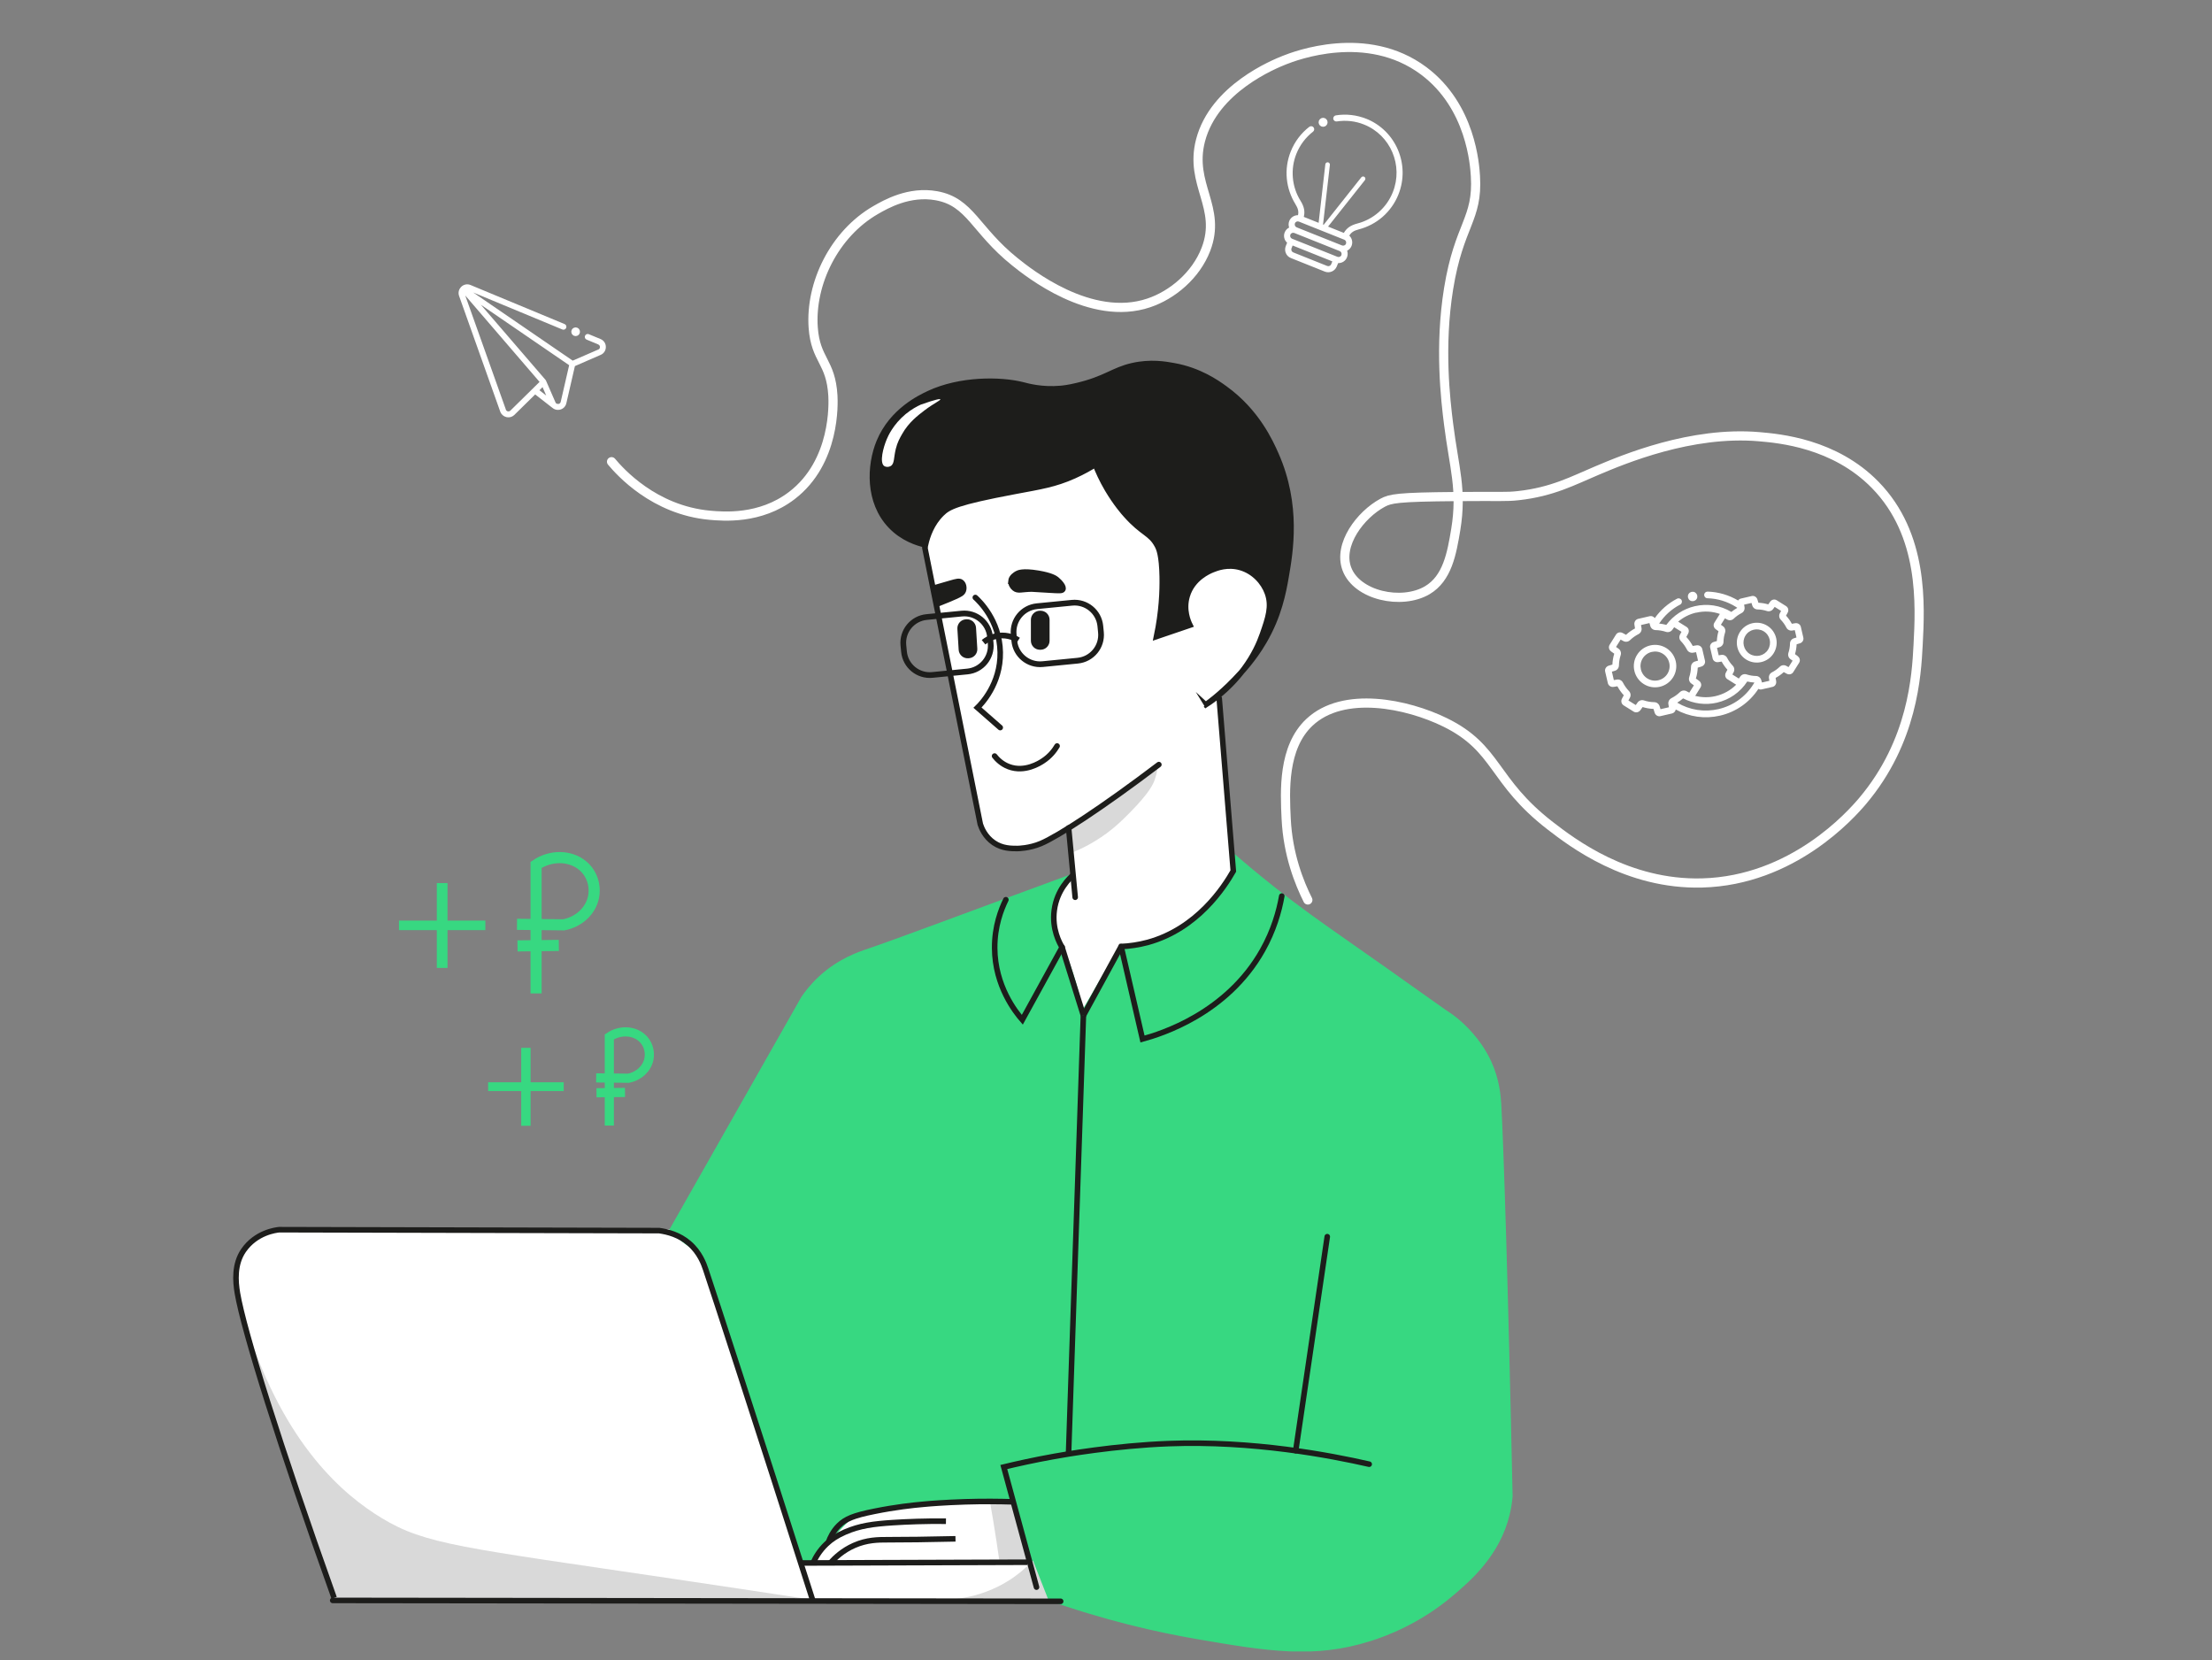 <svg width="521" height="391" viewBox="0 0 521 391" fill="none" xmlns="http://www.w3.org/2000/svg">
<rect x="0" y="0" width="521" height="391" fill="#808080" stroke="none"/>
<g clip-path="url(#clip0_48_224)">
<path d="M78.698 376.318C72.912 359.877 72.364 358.293 72.364 358.293C65.698 339.095 67.164 341.597 63.508 331.685C61.749 326.915 59.735 316.241 55.942 304.589C55.766 304.022 54.242 299.096 57.37 294.521C60.341 290.2 65.092 289.692 65.756 289.614C96.528 289.614 127.3 289.575 158.072 289.555C159.069 290.2 160.163 291.002 161.278 292.018C162.939 293.524 164.21 295.029 165.129 296.319C172.988 320.249 180.847 344.158 188.706 368.088C189.567 368.4 190.72 368.635 191.561 368.088C192.186 367.657 192.186 367.09 192.714 365.976C193.398 364.549 193.848 364.588 195.432 362.477C196.917 360.483 196.644 360.287 197.582 359.27C198.951 357.765 200.515 357.12 201.394 356.768C208.667 353.757 229.918 353.601 234.923 353.542C236.584 353.542 237.914 353.503 238.598 353.484C241.961 361.362 245.304 369.241 248.666 377.139C123.879 377.452 86.44 377.256 83.723 376.924C83.684 376.924 78.698 376.299 78.698 376.299V376.318Z" fill="white"/>
<path d="M218.149 127.779C222.352 149.46 226.536 171.121 230.739 192.802C230.817 193.564 231.032 194.894 231.912 196.262C233.222 198.315 235.157 199.097 235.9 199.39C238.657 200.466 241.198 199.84 243.564 199.214C247.298 198.237 250.191 196.38 252.263 194.64C252.459 198.432 252.635 202.225 252.83 206.018C252.185 206.585 251.345 207.425 250.543 208.618C249.8 209.713 248.471 212.039 248.256 215.245C247.982 219.155 249.526 222.049 250.172 223.105C251.775 228.246 253.378 233.388 254.981 238.529C258.011 233.329 261.041 228.148 264.052 222.948C265.44 222.889 266.75 222.733 267.962 222.498C280.064 220.211 287.473 210.006 290.503 205.138C289.389 191.473 288.275 177.827 287.16 164.161C288.705 162.754 290.914 160.545 293.084 157.495C294.941 154.856 297.619 150.985 298.636 145.472C299.262 142.031 300.044 137.749 297.541 135.188C295.528 133.135 292.419 133.253 289.839 133.331C287.668 133.409 282.722 133.585 280.787 136.694C279.946 138.062 279.633 140.056 279.106 143.556C278.832 145.413 278.793 146.39 278.109 146.742C277.053 147.251 274.922 146.058 274.257 144.396C273.338 142.128 275.802 140.564 276.603 137.202C277.854 131.923 274.003 126.625 271.579 123.302C268.568 119.177 267.708 120.154 263.368 114.758C259.614 110.086 259.516 108.424 257.17 107.564C255.04 106.782 253.827 107.681 246.125 110.242C241.022 111.943 242.176 111.318 233.73 114.094C225.754 116.713 224.776 117.222 223.681 118.121C220.143 120.975 218.735 125.022 218.11 127.779H218.149Z" fill="white"/>
<path d="M159.636 291.1C158.951 290.474 158.404 289.946 158.052 289.575C168.374 271.374 178.697 253.192 189.019 234.991C189.762 233.896 191.131 232.039 193.203 230.143C197.699 226.018 202.45 224.454 204.425 223.789C211.639 221.345 228.745 214.894 251.97 206.37C251.266 207.132 250.328 208.325 249.566 209.948C248.412 212.372 248.256 214.503 248.217 215.265C248.099 217.826 248.744 219.762 249.37 221.599C249.898 223.163 250.445 224.278 250.582 224.571C251.657 226.761 253.124 230.749 254.942 238.53C257.972 233.329 261.002 228.149 264.013 222.948C266.3 222.831 269.722 222.401 273.553 220.857C277.542 219.234 280.122 217.142 281.979 215.617C284.443 213.584 288.02 210.143 291.148 204.865C290.875 203.633 290.581 202.401 290.308 201.189C292.536 203.105 295.801 205.862 299.848 209.068C306.358 214.21 311.265 217.631 316.251 221.13C321.627 224.884 329.623 230.514 340.199 238.041C340.962 238.51 342.018 239.234 343.21 240.211C344.461 241.247 348.43 244.708 350.913 250.084C352.868 254.326 353.141 258.138 353.259 259.957C353.787 268.598 354.92 304.042 355.937 352.389C355.859 353.386 355.683 354.852 355.272 356.573C352.985 366.133 346.221 371.998 341.881 375.653C334.178 382.144 326.417 385.018 322.624 386.21C309.506 390.335 298.675 388.596 281.94 385.702C272.693 384.119 260.201 381.323 245.773 376.162C243.29 368.635 240.788 361.108 238.305 353.581C233.28 353.503 229.038 353.621 225.871 353.757C223.544 353.855 219.498 354.246 211.384 354.989C204.288 355.654 202.391 355.869 200.319 357.472C199.381 358.195 198.051 359.622 195.412 362.496C193.34 364.745 192.968 365.351 192.695 365.996C192.46 366.563 192.323 367.071 191.815 367.501C190.955 368.283 189.645 368.264 188.687 368.107C181.492 345.449 174.278 322.79 167.084 300.132C166.732 297.766 165.852 296.32 165.07 295.44C163.741 293.934 162.333 293.563 159.616 291.119L159.636 291.1Z" fill="#37D881" stroke="#37D881" stroke-width="0.665" stroke-miterlimit="10"/>
<path d="M108.651 67.534C109.244 66.969 110.077 66.814 110.825 67.124L132.983 76.326C133.336 76.468 133.505 76.877 133.35 77.23C133.195 77.582 132.8 77.752 132.447 77.597L111.46 68.888L134.889 84.936L140.873 82.339C140.873 82.339 140.887 82.339 140.901 82.339C141.282 82.198 141.31 81.845 141.31 81.732C141.31 81.633 141.282 81.28 140.915 81.125L138.163 79.982C137.81 79.841 137.641 79.431 137.796 79.079C137.937 78.726 138.346 78.556 138.699 78.712L141.452 79.855C142.228 80.179 142.708 80.899 142.694 81.746C142.694 82.579 142.185 83.313 141.409 83.609L135.411 86.22L133.393 94.971C133.209 95.775 132.588 96.368 131.769 96.509C131.148 96.622 130.527 96.438 130.076 96.029L126.053 92.896L121.128 97.737C121.128 97.737 121.128 97.737 121.114 97.751C120.718 98.118 120.196 98.316 119.66 98.287C119.519 98.287 119.392 98.259 119.251 98.231C118.587 98.061 118.051 97.582 117.825 96.947L108.129 69.693C107.861 68.931 108.058 68.112 108.637 67.562L108.651 67.534ZM131.544 95.14C131.671 95.112 131.967 95.027 132.066 94.646L134.056 86.008L113.252 71.768L128.537 89.523C128.537 89.523 128.537 89.523 128.537 89.537C128.537 89.537 128.537 89.551 128.552 89.565C128.552 89.579 128.566 89.593 128.58 89.607C128.58 89.607 128.58 89.607 128.58 89.621C128.58 89.65 128.608 89.664 128.622 89.692L130.88 94.872C131.092 95.168 131.417 95.14 131.515 95.112L131.544 95.14ZM128.65 93.15L127.789 91.174L127.056 91.908L128.664 93.164L128.65 93.15ZM119.138 96.467C119.208 96.678 119.378 96.82 119.589 96.876C119.801 96.932 120.013 96.876 120.182 96.735L127.084 89.946L109.583 69.594L119.152 96.467H119.138Z" fill="white"/>
<path d="M135.552 78.825C135.171 78.81 134.875 78.486 134.889 78.105C134.903 77.724 135.227 77.427 135.608 77.441C135.99 77.456 136.286 77.78 136.272 78.161C136.258 78.542 135.933 78.839 135.552 78.825Z" fill="white" stroke="white" stroke-width="0.665" stroke-miterlimit="10"/>
<path d="M423.416 154.517L422.781 154.058C423.004 153.305 423.134 152.529 423.169 151.741L423.922 151.518C424.521 151.341 424.886 150.742 424.745 150.165L424.157 147.625C424.027 147.049 423.439 146.673 422.816 146.778L422.04 146.908C421.664 146.214 421.205 145.579 420.676 144.991L421.052 144.297C421.358 143.744 421.193 143.074 420.687 142.756L418.477 141.369C417.959 141.051 417.3 141.192 416.936 141.71L416.477 142.345C415.725 142.121 414.948 141.992 414.161 141.957L413.937 141.204C413.761 140.604 413.161 140.24 412.585 140.381L410.044 140.969C409.762 141.028 409.539 141.204 409.386 141.428C407.198 140.122 404.717 139.405 402.189 139.334C401.753 139.334 401.401 139.664 401.389 140.099C401.389 140.381 401.53 140.64 401.753 140.781C401.871 140.851 402 140.898 402.153 140.898C404.505 140.957 406.81 141.651 408.821 142.909C408.951 142.992 409.068 143.074 409.198 143.156C408.704 143.439 408.233 143.756 407.798 144.121C405.199 142.568 402.165 142.086 399.201 142.768C396.497 143.392 394.121 144.944 392.475 147.167C391.922 147.014 391.357 146.92 390.781 146.861C392.028 144.967 393.733 143.427 395.732 142.392C396.12 142.192 396.261 141.722 396.062 141.333C395.862 140.945 395.391 140.804 395.003 141.004C392.91 142.086 391.11 143.662 389.758 145.579C389.488 145.214 389.029 145.014 388.57 145.12L385.83 145.755C385.242 145.896 384.854 146.496 384.96 147.12L385.101 148.002C384.337 148.413 383.619 148.919 382.984 149.507L382.196 149.083C381.62 148.778 380.95 148.931 380.62 149.46L379.127 151.847C378.797 152.376 378.95 153.047 379.48 153.435L380.209 153.952C379.95 154.787 379.809 155.646 379.774 156.516L378.915 156.775C378.304 156.963 377.927 157.563 378.068 158.162L378.703 160.903C378.845 161.491 379.444 161.879 380.068 161.773L380.95 161.632C381.361 162.396 381.867 163.113 382.455 163.748L382.032 164.536C381.726 165.101 381.89 165.795 382.408 166.112C382.42 166.112 382.443 166.136 382.455 166.148L384.736 167.571C384.736 167.571 384.772 167.594 384.783 167.606C385.301 167.923 385.995 167.77 386.371 167.253L386.889 166.524C387.724 166.783 388.582 166.924 389.452 166.959L389.711 167.818C389.899 168.441 390.487 168.805 391.087 168.664L393.827 168.029C394.274 167.923 394.603 167.547 394.697 167.1C397.884 168.852 401.554 169.37 405.117 168.547C408.868 167.688 412.067 165.442 414.161 162.243C414.396 162.384 414.678 162.431 414.96 162.361L417.5 161.773C418.077 161.643 418.453 161.055 418.347 160.432L418.218 159.656C418.912 159.28 419.547 158.833 420.135 158.292L420.829 158.668C421.381 158.974 422.052 158.809 422.369 158.303L423.757 156.093C424.074 155.587 423.933 154.917 423.416 154.552V154.517ZM399.531 144.297C401.401 143.862 403.306 143.968 405.082 144.591L403.788 146.661C403.47 147.178 403.612 147.837 404.129 148.201L404.764 148.66C404.541 149.413 404.411 150.189 404.376 150.977L403.623 151.2C403.024 151.377 402.659 151.976 402.8 152.553L403.388 155.093C403.518 155.669 404.106 156.046 404.729 155.94L405.505 155.81C405.881 156.504 406.328 157.139 406.869 157.727L406.493 158.421C406.199 158.974 406.352 159.644 406.857 159.962C406.869 159.962 406.893 159.985 406.904 159.985L408.927 161.255C407.61 162.584 405.928 163.513 404.058 163.948C402.471 164.313 400.836 164.289 399.284 163.89L400.519 161.914C400.848 161.385 400.695 160.714 400.166 160.326L399.437 159.809C399.695 158.974 399.837 158.115 399.872 157.245L400.73 156.986C401.342 156.798 401.718 156.198 401.577 155.599L400.942 152.859C400.801 152.27 400.201 151.882 399.578 151.988L398.696 152.129C398.284 151.365 397.779 150.648 397.191 150.013L397.614 149.225C397.92 148.648 397.767 147.978 397.238 147.649L395.262 146.414C396.485 145.379 397.931 144.638 399.531 144.274V144.297ZM391.11 167.03L390.899 166.336C390.734 165.771 390.228 165.383 389.629 165.371C388.805 165.36 387.982 165.219 387.206 164.96C386.642 164.772 386.007 164.995 385.677 165.489L385.277 166.053L383.549 164.972L383.89 164.336C384.172 163.819 384.09 163.184 383.678 162.761C383.102 162.161 382.631 161.491 382.255 160.761C381.985 160.232 381.385 159.938 380.797 160.056L380.115 160.173L379.656 158.186L380.35 157.986C380.914 157.821 381.302 157.316 381.314 156.716C381.326 155.893 381.467 155.069 381.726 154.293C381.914 153.729 381.691 153.094 381.197 152.764L380.632 152.365L381.714 150.636L382.349 150.977C382.867 151.259 383.502 151.177 383.925 150.765C384.525 150.189 385.195 149.719 385.924 149.342C386.453 149.072 386.747 148.472 386.63 147.884L386.512 147.202L388.5 146.743L388.7 147.437C388.864 148.002 389.37 148.39 389.97 148.401C390.793 148.413 391.616 148.554 392.392 148.813C392.957 149.001 393.592 148.778 393.921 148.284L394.321 147.719L396.05 148.801L395.709 149.436C395.426 149.954 395.509 150.589 395.92 151.012C396.497 151.612 396.967 152.282 397.343 153.011C397.614 153.541 398.214 153.835 398.802 153.717L399.484 153.599L399.942 155.587L399.249 155.787C398.684 155.951 398.296 156.457 398.284 157.057C398.272 157.88 398.131 158.703 397.873 159.48C397.684 160.044 397.908 160.679 398.402 161.008L398.966 161.408L397.884 163.137L397.249 162.796C396.732 162.514 396.097 162.596 395.673 163.008C395.074 163.584 394.403 164.054 393.674 164.431C393.145 164.701 392.851 165.301 392.969 165.889L393.086 166.571L391.099 167.03H391.11ZM404.764 167.006C401.424 167.77 397.978 167.241 395.038 165.489C395.532 165.195 395.991 164.854 396.426 164.478C398.884 165.748 401.695 166.112 404.4 165.489C407.351 164.807 409.88 163.043 411.538 160.503C412.091 160.632 412.655 160.726 413.22 160.75C413.149 160.879 413.067 161.008 412.984 161.138C411.115 164.125 408.186 166.218 404.752 167.006H404.764ZM421.264 157.116L420.723 156.822C420.217 156.551 419.606 156.634 419.194 157.033C418.641 157.563 418.03 157.998 417.348 158.351C416.83 158.609 416.548 159.197 416.654 159.762L416.748 160.338L415.007 160.738L414.831 160.15C414.666 159.597 414.172 159.221 413.608 159.209C412.843 159.197 412.091 159.068 411.373 158.833C410.821 158.656 410.209 158.868 409.892 159.338L409.551 159.809L408.033 158.856L408.327 158.315C408.598 157.81 408.516 157.198 408.116 156.786C407.587 156.234 407.151 155.622 406.799 154.94C406.54 154.423 405.952 154.14 405.387 154.246L404.811 154.34L404.411 152.6L404.999 152.423C405.552 152.259 405.928 151.765 405.94 151.2C405.952 150.436 406.081 149.683 406.316 148.966C406.493 148.413 406.281 147.802 405.811 147.484L405.329 147.143L406.281 145.626L406.822 145.92C407.328 146.19 407.939 146.108 408.351 145.708C408.904 145.179 409.515 144.744 410.197 144.391C410.715 144.132 410.997 143.544 410.891 142.98L410.797 142.404L412.538 142.004L412.714 142.592C412.879 143.145 413.373 143.521 413.937 143.533C414.701 143.544 415.454 143.674 416.172 143.909C416.724 144.085 417.336 143.874 417.653 143.403L417.994 142.933L419.511 143.885L419.217 144.426C418.947 144.932 419.029 145.544 419.429 145.955C419.958 146.508 420.393 147.12 420.746 147.802C421.005 148.319 421.593 148.601 422.157 148.495L422.734 148.401L423.134 150.142L422.546 150.318C421.993 150.483 421.617 150.977 421.605 151.541C421.593 152.306 421.464 153.058 421.228 153.776C421.052 154.329 421.264 154.94 421.734 155.258L422.216 155.599L421.264 157.116Z" fill="white"/>
<path d="M416.266 147.378C414.066 146.002 411.162 146.673 409.797 148.872C408.422 151.071 409.092 153.976 411.291 155.34C413.49 156.704 416.395 156.046 417.759 153.846C419.123 151.647 418.465 148.742 416.266 147.378ZM412.114 154.011C410.656 153.094 410.209 151.165 411.115 149.695C412.02 148.225 413.961 147.79 415.431 148.695C416.901 149.601 417.336 151.541 416.43 153.011C415.525 154.481 413.584 154.917 412.114 154.011Z" fill="white"/>
<path d="M392.475 152.635C390.134 151.177 387.053 151.882 385.583 154.223C384.113 156.563 384.83 159.644 387.171 161.114C389.511 162.584 392.592 161.867 394.062 159.527C395.532 157.186 394.815 154.105 392.475 152.635ZM388.006 159.785C386.406 158.786 385.912 156.657 386.912 155.058C387.912 153.458 390.04 152.964 391.64 153.964C393.239 154.964 393.733 157.092 392.733 158.692C391.734 160.291 389.605 160.785 388.006 159.785Z" fill="white"/>
<path d="M398.249 141.145C398.613 141.369 399.096 141.263 399.331 140.898C399.566 140.534 399.448 140.052 399.084 139.816C398.719 139.581 398.237 139.699 398.002 140.063C397.767 140.428 397.884 140.91 398.249 141.145Z" fill="white" stroke="white" stroke-width="0.665" stroke-miterlimit="10"/>
<path d="M321.812 27.98C319.538 27.07 317.061 26.784 314.635 27.171C314.247 27.238 313.977 27.609 314.028 27.997C314.095 28.384 314.449 28.654 314.854 28.603C317.01 28.266 319.234 28.502 321.273 29.328C327.524 31.821 330.574 38.982 328.046 45.284C326.597 48.923 323.463 51.686 319.672 52.647C318.139 53.051 317.162 53.725 316.522 54.854L307.086 51.08C307.406 49.816 307.17 48.654 306.328 47.306C304.256 43.986 303.885 39.842 305.351 36.202C306.176 34.147 307.524 32.361 309.26 31.013C309.58 30.777 309.63 30.322 309.395 30.002C309.159 29.681 308.704 29.631 308.384 29.867C306.446 31.366 304.93 33.371 304.02 35.663C303.194 37.702 302.874 39.943 303.093 42.116C303.295 44.222 304.003 46.278 305.115 48.081C305.738 49.075 305.924 49.833 305.721 50.675C304.845 50.675 304.02 51.181 303.666 52.04C303.464 52.562 303.464 53.102 303.632 53.59C303.177 53.826 302.79 54.214 302.588 54.736C302.234 55.612 302.503 56.589 303.16 57.162L302.84 57.954C302.402 59.066 302.925 60.33 304.037 60.768L312.04 63.969C313.152 64.407 314.399 63.868 314.854 62.756L315.174 61.964C316.067 61.998 316.926 61.476 317.263 60.599C317.465 60.077 317.465 59.538 317.297 59.049C317.752 58.813 318.139 58.426 318.341 57.904C318.678 57.044 318.442 56.084 317.802 55.494C318.24 54.736 318.897 54.315 320.026 54.028C322.065 53.506 324.003 52.495 325.603 51.113C327.254 49.681 328.569 47.845 329.377 45.806C332.191 38.763 328.788 30.76 321.795 27.963L321.812 27.98ZM316.623 56.455C316.993 56.606 317.162 57.027 317.027 57.398C316.892 57.769 316.454 57.954 316.084 57.803L305.401 53.54C305.031 53.388 304.862 52.967 304.997 52.596C305.132 52.225 305.57 52.04 305.94 52.192L316.623 56.455ZM304.862 54.871L315.544 59.134C315.915 59.285 316.084 59.706 315.949 60.077C315.814 60.448 315.376 60.633 315.005 60.481L304.323 56.219C303.952 56.067 303.784 55.646 303.919 55.275C304.053 54.904 304.491 54.719 304.862 54.871ZM312.596 62.638L304.593 59.437C304.222 59.285 304.053 58.864 304.188 58.493L304.458 57.819L313.809 61.56L313.539 62.234C313.388 62.604 312.967 62.79 312.596 62.638Z" fill="white"/>
<path d="M311.366 29.479C311.736 29.631 312.158 29.446 312.309 29.075C312.461 28.704 312.276 28.283 311.905 28.131C311.534 27.98 311.113 28.165 310.961 28.536C310.81 28.907 310.995 29.328 311.366 29.479Z" fill="white" stroke="white" stroke-width="0.665" stroke-miterlimit="10"/>
<path d="M312.697 38.763C312.141 43.65 311.568 48.553 311.012 53.439L312.697 38.763Z" fill="white"/>
<path d="M313.233 38.825C313.267 38.528 313.054 38.261 312.758 38.227C312.462 38.193 312.194 38.406 312.16 38.702L313.233 38.825ZM312.16 38.702C311.882 41.145 311.6 43.592 311.318 46.039C311.036 48.486 310.753 50.934 310.475 53.378L311.549 53.5C311.827 51.057 312.109 48.61 312.391 46.163C312.673 43.716 312.955 41.268 313.233 38.825L312.16 38.702Z" fill="white"/>
<path d="M321.054 42.099C317.92 46.042 314.803 49.985 311.669 53.927L321.054 42.099Z" fill="white"/>
<path d="M321.477 42.435C321.662 42.202 321.623 41.862 321.39 41.677C321.156 41.491 320.817 41.53 320.631 41.763L321.477 42.435ZM320.631 41.763C319.064 43.735 317.501 45.707 315.938 47.678C314.376 49.649 312.813 51.62 311.246 53.591L312.092 54.263C313.659 52.292 315.222 50.32 316.785 48.349C318.347 46.377 319.91 44.406 321.477 42.435L320.631 41.763Z" fill="white"/>
<path d="M105.406 207.978V216.815H114.321V219.063H105.406V227.958H102.884V219.063H93.97V216.815H102.884V207.978H105.406Z" fill="#37D881"/>
<path d="M124.976 246.785V254.898H132.776V256.971H124.976V265.143H122.767V256.971H114.966V254.898H122.767V246.785H124.976Z" fill="#37D881"/>
<path d="M121.77 217.695C125.445 217.734 129.121 217.774 132.796 217.813C136.374 217.109 139.15 214.509 139.795 211.263C140.323 208.624 139.463 205.672 137.175 203.815C134.301 201.449 129.746 201.332 126.266 203.698V233.961" stroke="#37D881" stroke-width="2.62" stroke-miterlimit="10"/>
<path d="M121.887 222.778C125.132 222.739 128.378 222.7 131.623 222.661" stroke="#37D881" stroke-width="2.62" stroke-miterlimit="10"/>
<path d="M140.414 253.862C142.949 253.888 145.483 253.915 148.018 253.942C150.485 253.457 152.4 251.664 152.844 249.426C153.208 247.606 152.615 245.57 151.038 244.29C149.056 242.658 145.915 242.577 143.515 244.209V265.078" stroke="#37D881" stroke-width="2.16" stroke-miterlimit="10"/>
<path d="M140.495 257.367C142.733 257.34 144.971 257.313 147.209 257.286" stroke="#37D881" stroke-width="2.16" stroke-miterlimit="10"/>
<g style="mix-blend-mode:multiply">
<path d="M311.539 295.811C309.584 299.936 306.651 305.449 302.409 311.51C298.597 316.964 293.592 324.139 285.831 330.102C275.332 338.176 263.681 341.011 254.903 341.93C263.25 340.62 273.182 339.701 284.325 339.916C291.969 340.072 298.968 340.737 305.185 341.636C307.297 326.348 309.428 311.08 311.539 295.792V295.811Z" fill="#37D881"/>
<path d="M311.539 295.811C309.584 299.936 306.651 305.449 302.409 311.51C298.597 316.964 293.592 324.139 285.831 330.102C275.332 338.176 263.681 341.011 254.903 341.93C263.25 340.62 273.182 339.701 284.325 339.916C291.969 340.072 298.968 340.737 305.185 341.636C307.297 326.348 309.428 311.08 311.539 295.792V295.811Z" stroke="#37D881" stroke-width="1.31" stroke-miterlimit="10"/>
</g>
<path d="M251.912 195.559C258.715 190.554 265.538 185.569 272.341 180.564C272.263 181.268 272.087 182.304 271.677 183.496C271.325 184.532 270.386 186.585 265.909 191.121C263.935 193.115 261.589 195.461 257.874 197.729C255.841 198.98 254.003 199.84 252.596 200.407C252.381 198.784 252.146 197.162 251.931 195.559H251.912Z" fill="#D9D9D9" stroke="#D9D9D9" stroke-width="0.665" stroke-miterlimit="10"/>
<path d="M233.495 353.621C233.75 355.087 234.004 356.573 234.258 358.058C234.766 361.206 235.255 364.295 235.685 367.345C237.953 367.442 240.201 367.54 242.469 367.638C241.179 362.926 239.908 358.215 238.617 353.484C236.917 353.523 235.216 353.562 233.515 353.601L233.495 353.621Z" fill="#D9D9D9" stroke="#D9D9D9" stroke-width="0.665" stroke-miterlimit="10"/>
<path d="M57.917 313.054C64.955 334.344 71.993 355.634 79.031 376.924C116.352 376.963 153.673 377.022 190.994 377.061C183.995 375.986 172.773 374.285 158.951 372.232C108.63 364.764 100.145 364.119 89.744 357.824C80.732 352.369 66.851 340.639 57.917 313.035V313.054Z" fill="#D9D9D9" stroke="#D9D9D9" stroke-width="0.665" stroke-miterlimit="10"/>
<path d="M218.911 377.1C228.178 377.1 237.445 377.119 246.711 377.139C245.538 374.128 244.346 371.137 243.173 368.126C241.785 369.554 240.045 371.079 237.894 372.447C230.446 377.217 222.665 377.315 218.911 377.1Z" fill="#D9D9D9" stroke="#D9D9D9" stroke-width="0.665" stroke-miterlimit="10"/>
<path d="M217.836 128.991C222.196 150.711 226.536 172.411 230.895 194.131C231.189 195.031 232.01 197.083 234.082 198.491C236.096 199.859 238.187 199.84 239.615 199.84C239.81 199.84 242.449 199.801 245.147 198.667C249.194 196.966 259.634 190.182 272.947 180.075" stroke="#1D1D1B" stroke-width="1.31" stroke-miterlimit="10" stroke-linecap="round"/>
<path d="M253.241 211.316C252.733 205.881 252.224 200.426 251.696 194.991" stroke="#1D1D1B" stroke-width="1.31" stroke-miterlimit="10" stroke-linecap="round"/>
<path d="M255.176 239.174C258.128 233.759 261.1 228.344 264.052 222.928C266.027 222.831 268.177 222.537 270.406 221.931C282.038 218.706 288.333 208.911 290.484 205.138C289.369 191.472 288.255 177.827 287.141 164.161" stroke="#1D1D1B" stroke-width="1.31" stroke-miterlimit="10"/>
<path d="M283.974 165.999C283.974 165.999 287.102 163.868 290.836 159.978C292.263 158.492 295.195 155.403 297.698 151.102C301.256 145.022 302.272 139.47 302.898 135.873C303.915 130.008 305.811 119.021 300.552 107.075C299.203 104.006 295.977 96.89 288.49 91.494C286.515 90.067 282.468 87.213 276.427 86.137C274.511 85.785 270.992 85.16 266.711 86.137C262.136 87.174 260.455 89.226 253.652 90.829C251.618 91.318 250.426 91.436 249.8 91.494C245.382 91.885 242.039 90.947 240.924 90.653C235.607 89.305 226.145 89.246 218.813 92.667C216.78 93.625 210.114 96.734 207.083 104.045C204.757 109.695 204.444 118.219 209.762 123.81C212.616 126.821 216.096 127.896 217.973 128.326C218.442 126.215 219.439 123.302 221.824 120.956C223.447 119.353 225.441 118.297 238.911 115.756C245.167 114.583 248.412 114.113 252.967 112.08C255.157 111.103 256.858 110.106 257.992 109.402C258.617 110.985 259.517 113.019 260.846 115.267C262.781 118.532 264.697 120.741 265.206 121.288C269.155 125.726 270.973 125.472 272.576 128.483C272.986 129.245 273.651 130.751 273.749 135.853C273.808 139.196 273.632 144.025 272.4 149.91C275.02 149.01 277.639 148.13 280.279 147.231C279.888 146.449 278.636 143.654 279.614 140.369C280.865 136.127 284.814 134.504 285.635 134.172C286.554 133.8 289.115 132.784 292.165 133.663C295.332 134.582 297.6 137.104 298.519 139.685C299.633 142.793 298.695 145.53 297.346 149.401C296.622 151.474 295.371 154.328 293.045 157.475C288.9 163.067 283.974 166.019 283.954 165.98L283.974 165.999Z" fill="#1D1D1B" stroke="#1D1D1B" stroke-width="1.31" stroke-miterlimit="10" stroke-linecap="round"/>
<path d="M234.258 178.062C234.825 178.785 235.92 179.938 237.601 180.564C241.374 181.991 244.932 179.684 245.636 179.215C247.356 178.101 248.393 176.693 248.979 175.696" stroke="#1D1D1B" stroke-width="1.31" stroke-miterlimit="10" stroke-linecap="round"/>
<path d="M301.901 211.042C301.256 214.698 299.965 219.175 297.385 223.769C288.998 238.725 273.456 243.515 269.096 244.707C267.415 237.454 265.753 230.201 264.072 222.948" stroke="#1D1D1B" stroke-width="1.31" stroke-miterlimit="10" stroke-linecap="round"/>
<path d="M252.83 206.018C252.048 206.702 248.94 209.537 248.314 214.385C247.728 218.823 249.585 222.147 250.152 223.085C251.833 228.442 253.495 233.798 255.176 239.155" stroke="#1D1D1B" stroke-width="1.31" stroke-miterlimit="10"/>
<path d="M236.917 211.903C235.822 214.131 234.238 218.139 234.277 223.3C234.336 232.254 239.224 238.373 240.788 240.172C243.916 234.483 247.044 228.794 250.172 223.085" stroke="#1D1D1B" stroke-width="1.31" stroke-miterlimit="10" stroke-linecap="round"/>
<path d="M244.131 373.796C241.57 364.373 238.989 354.93 236.428 345.507C239.439 344.784 243.485 343.865 248.314 343.005C250.465 342.614 262.605 340.463 275.274 339.994C295.176 339.251 313.299 342.75 322.487 344.842" stroke="#1D1D1B" stroke-width="1.31" stroke-miterlimit="10" stroke-linecap="round"/>
<path d="M312.614 291.256C310.131 308.049 307.649 324.843 305.185 341.656" stroke="#1D1D1B" stroke-width="1.31" stroke-miterlimit="10" stroke-linecap="round"/>
<path d="M188.706 368.107C206.458 368.048 224.209 367.989 241.961 367.931" stroke="#1D1D1B" stroke-width="1.31" stroke-miterlimit="10"/>
<path d="M78.366 376.924C135.511 377.002 192.675 377.08 249.82 377.139" stroke="#1D1D1B" stroke-width="1.31" stroke-miterlimit="10" stroke-linecap="round"/>
<path d="M225.05 362.418C218.325 362.574 213.339 362.633 209.077 362.633C206.868 362.633 204.21 362.633 201.16 363.982C198.501 365.155 196.683 366.875 195.588 368.087" stroke="#1D1D1B" stroke-width="1.31" stroke-miterlimit="10"/>
<path d="M222.802 358.273C217.895 358.214 213.672 358.39 210.29 358.605C205.754 358.899 202.509 359.309 199.009 360.834C197.191 361.636 195.842 362.496 194.65 363.63C192.949 365.233 192.03 366.953 191.522 368.087" stroke="#1D1D1B" stroke-width="1.31" stroke-miterlimit="10"/>
<path d="M238.324 353.699C235.47 353.621 231.736 353.562 227.376 353.699C222.45 353.855 218.852 354.148 217.66 354.266C214.942 354.5 210.876 354.95 205.93 355.947C201.082 356.925 199.185 357.687 197.563 359.29C196.194 360.659 195.49 362.184 195.119 363.239" stroke="#1D1D1B" stroke-width="1.31" stroke-miterlimit="10"/>
<path d="M78.698 376.318C65.874 340.444 57.448 313.523 55.923 304.589C55.434 301.696 55.16 297.747 57.35 294.521C60.322 290.2 65.072 289.692 65.737 289.614C95.57 289.692 125.423 289.77 155.256 289.829C157.27 290.103 159.987 290.806 162.314 292.82C164.836 294.99 165.794 297.727 166.185 298.88C168.062 304.472 178.013 334.931 191.404 376.846" stroke="#1D1D1B" stroke-width="1.31" stroke-miterlimit="10"/>
<path d="M255.176 239.175C254.003 273.583 252.85 308.01 251.677 342.418" stroke="#1D1D1B" stroke-width="1.31" stroke-miterlimit="10"/>
<path d="M229.722 140.721C230.543 141.464 235.45 146.058 235.587 153.604C235.724 161.131 231.032 165.882 230.231 166.664C232.01 168.228 233.808 169.792 235.587 171.356" stroke="#1D1D1B" stroke-width="1.31" stroke-miterlimit="10" stroke-linecap="round"/>
<path d="M245.089 144.494H244.932C244.122 144.494 243.466 145.151 243.466 145.961V150.907C243.466 151.717 244.122 152.373 244.932 152.373H245.089C245.898 152.373 246.555 151.717 246.555 150.907V145.961C246.555 145.151 245.898 144.494 245.089 144.494Z" fill="#1D1D1B" stroke="#1D1D1B" stroke-width="1.31" stroke-miterlimit="10"/>
<path d="M227.68 146.508L227.524 146.517C226.715 146.567 226.1 147.262 226.15 148.07L226.452 153.007C226.501 153.816 227.196 154.431 228.005 154.381L228.161 154.372C228.969 154.322 229.584 153.627 229.535 152.819L229.233 147.882C229.183 147.074 228.488 146.458 227.68 146.508Z" fill="#1D1D1B" stroke="#1D1D1B" stroke-width="1.31" stroke-miterlimit="10"/>
<path d="M238.109 136.869C238.187 135.892 239.204 135.305 239.536 135.11C239.849 134.934 240.866 134.406 244.502 135.012C247.65 135.54 248.549 136.205 248.862 136.459C249.644 137.104 250.641 138.238 250.328 138.805C250.152 139.157 249.546 139.118 247.239 138.981C244.463 138.805 243.075 138.727 242.977 138.727C240.592 138.766 239.771 139.235 238.93 138.551C238.461 138.179 238.07 137.534 238.129 136.869H238.109Z" fill="#1D1D1B" stroke="#1D1D1B" stroke-width="1.31" stroke-miterlimit="10"/>
<path d="M221.355 142.011C222.762 141.464 223.935 140.956 224.874 140.545C226.125 139.978 226.653 139.724 226.888 139.118C227.142 138.434 226.946 137.495 226.379 137.104C225.91 136.792 225.363 136.928 223.877 137.358C222.489 137.749 221.316 138.101 220.436 138.356C220.749 139.568 221.042 140.78 221.355 141.992V142.011Z" fill="#1D1D1B" stroke="#1D1D1B" stroke-width="1.31" stroke-miterlimit="10"/>
<path d="M252.496 141.961L244.227 142.774C240.875 143.104 238.425 146.089 238.754 149.442L238.902 150.94C239.232 154.292 242.217 156.743 245.569 156.413L253.838 155.599C257.191 155.269 259.641 152.284 259.311 148.932L259.164 147.434C258.834 144.081 255.849 141.631 252.496 141.961Z" stroke="#1D1D1B" stroke-width="1.349" stroke-miterlimit="10"/>
<path d="M226.518 144.511L218.25 145.324C214.897 145.654 212.447 148.639 212.777 151.992L212.924 153.49C213.254 156.843 216.239 159.293 219.592 158.963L227.86 158.149C231.213 157.819 233.663 154.834 233.333 151.482L233.186 149.984C232.856 146.631 229.871 144.181 226.518 144.511Z" stroke="#1D1D1B" stroke-width="1.349" stroke-miterlimit="10"/>
<path d="M231.658 151.258C232.186 150.828 233.359 149.987 235.079 149.733C237.503 149.381 239.341 150.437 239.849 150.769" stroke="#1D1D1B" stroke-width="1.349" stroke-miterlimit="10"/>
<path d="M208.295 109.793C207.064 108.952 208.061 105.335 208.862 103.439C209.156 102.735 210.368 99.959 213.32 97.515C214.688 96.401 215.979 95.697 216.897 95.287C220.514 94.016 221.414 93.898 221.472 94.055C221.57 94.29 219.967 94.974 217.797 96.616C216.155 97.867 214.024 99.49 212.499 102.188C211.951 103.146 211.365 104.182 210.993 105.707C210.466 107.799 210.72 109.245 209.762 109.773C209.351 110.008 208.726 110.047 208.315 109.773L208.295 109.793Z" fill="white"/>
<path d="M308.04 211.961C306.045 207.973 303.348 201.345 302.937 192.822C302.624 186.311 302.116 176.048 308.411 170.124C316.427 162.578 331.48 165.764 340.356 170.124C352.887 176.263 351.421 183.907 365.165 194.503C370.189 198.374 383.209 208.422 400.902 207.953C422.251 207.386 435.975 191.883 438.731 188.618C450.579 174.562 451.4 158.981 451.771 152.04C452.28 142.48 453.159 125.941 441.683 114.211C432.104 104.397 419.084 103.263 414.353 102.852C398.322 101.464 382.369 108.19 376.093 110.848C370.56 113.175 365.653 115.853 357.599 116.733C354.608 117.065 353.865 116.85 342.858 116.948C329.114 117.065 327.492 117.417 325.635 118.414C320.434 121.229 315.097 128.248 317.228 133.976C319.574 140.271 330.112 142.558 336.152 139.02C340.903 136.224 341.939 130.379 342.878 124.729C344.422 115.306 342.487 110.203 341.196 99.92C340.473 94.192 338.987 81.641 341.196 67.975C343.64 52.883 348.137 51.729 347.511 41.485C347.355 38.924 346.494 25.024 335.312 16.676C321.92 6.686 305.029 13.157 302.526 14.154C300.122 15.112 285.948 20.821 282.761 33.078C280.064 43.479 287.844 48.816 284.032 58.728C281.667 64.867 276.114 69.481 270.582 71.338C256.877 75.971 242.156 64.163 239.048 61.661C229.625 54.114 228.569 47.545 220.553 46.099C214.121 44.945 208.647 48.093 206.262 49.461C196.507 55.072 190.779 66.783 191.541 77.203C192.108 84.866 195.705 85.082 196.174 93.175C196.272 94.915 196.859 108.796 186.497 116.713C179.029 122.422 170.31 121.62 167.162 121.347C154.005 120.135 145.97 111.044 144.035 108.737" stroke="white" stroke-width="2.16" stroke-miterlimit="10" stroke-linecap="round"/>
</g>
<defs>
<clipPath id="clip0_48_224">
<rect width="410.179" height="386.894" fill="white" transform="translate(54.926 2.053)"/>
</clipPath>
</defs>
</svg>
